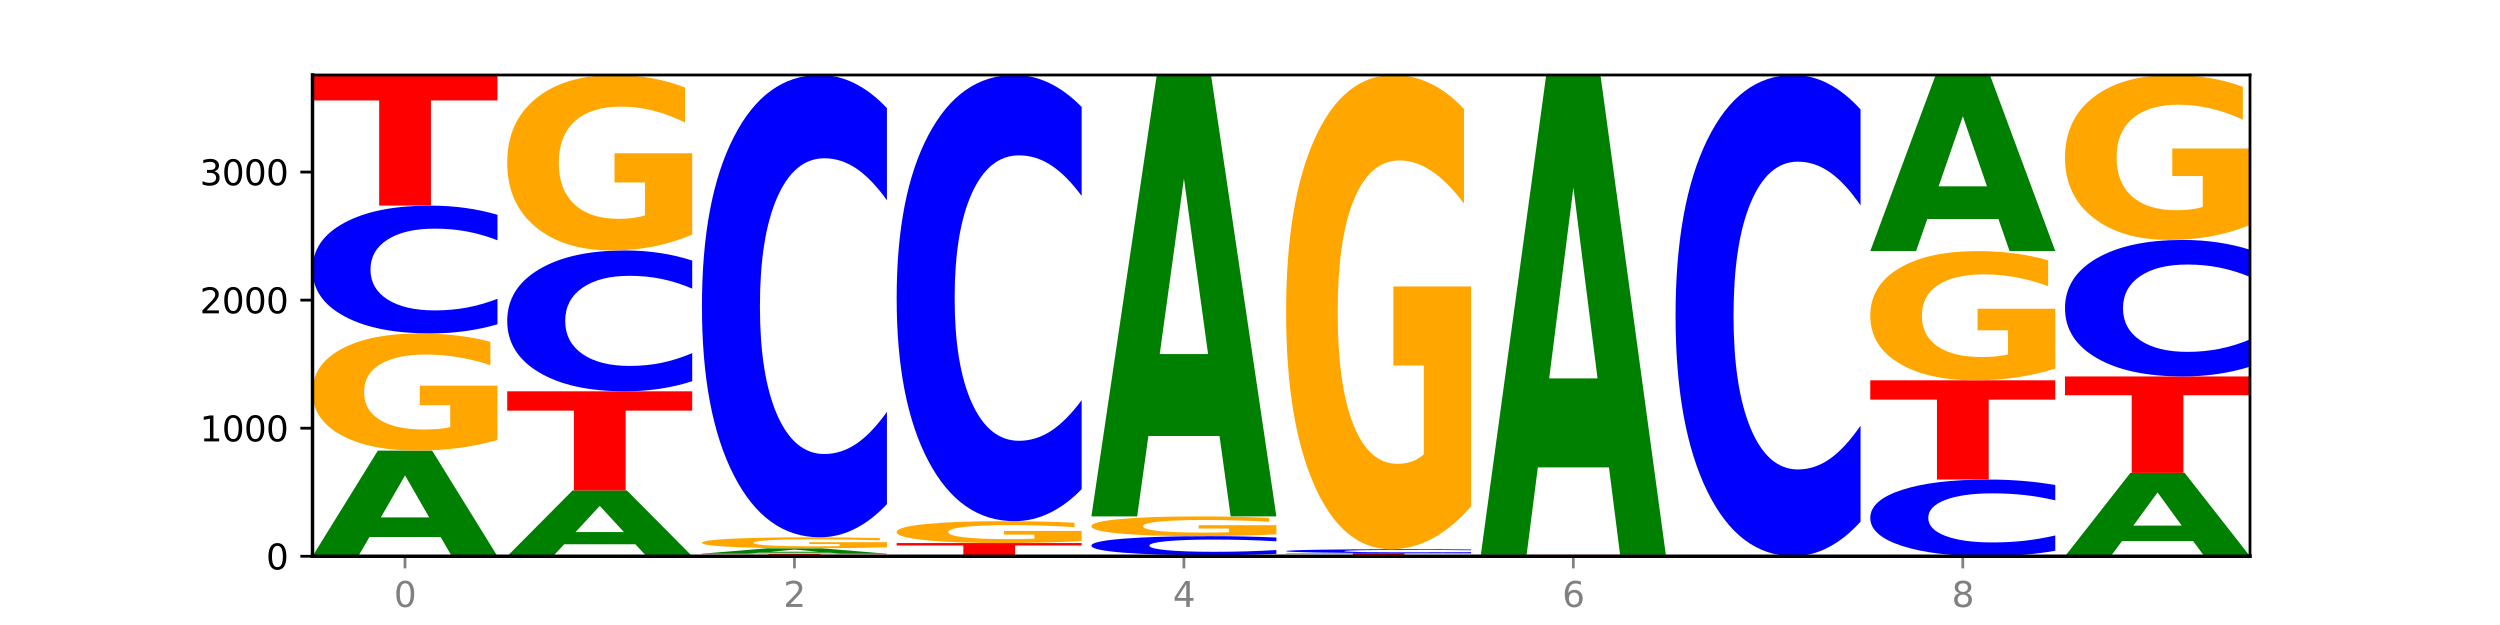 <?xml version="1.0" encoding="utf-8" standalone="no"?>
<!DOCTYPE svg PUBLIC "-//W3C//DTD SVG 1.1//EN"
  "http://www.w3.org/Graphics/SVG/1.1/DTD/svg11.dtd">
<svg xmlns:xlink="http://www.w3.org/1999/xlink" width="720pt" height="180pt" viewBox="0 0 720 180" xmlns="http://www.w3.org/2000/svg" version="1.1">
 <defs>
  <style type="text/css">*{stroke-linejoin: round; stroke-linecap: butt}</style>
 </defs>
 <g id="figure_1">
  <g id="patch_1">
   <path d="M 0 180 
L 720 180 
L 720 0 
L 0 0 
z
" style="fill: #ffffff"/>
  </g>
  <g id="axes_1">
   <g id="patch_2">
    <path d="M 90 160.2 
L 648 160.2 
L 648 21.6 
L 90 21.6 
z
" style="fill: #ffffff"/>
   </g>
   <g id="line2d_1">
    <path d="M 90 160.2 
L 648 160.2 
" clip-path="url(#p11d6c96cab)" style="fill: none; stroke: #000000; stroke-width: 0.5; stroke-linecap: square"/>
   </g>
   <g id="patch_3">
    <path d="M 126.905 154.657 
L 106.415 154.657 
L 103.18 160.2 
L 90 160.2 
L 108.823 129.773 
L 124.454 129.773 
L 143.276 160.2 
L 130.107 160.2 
L 126.905 154.657 
z
M 109.683 149.01 
L 123.604 149.01 
L 116.655 136.907 
L 109.683 149.01 
z
" clip-path="url(#p11d6c96cab)" style="fill: #008000"/>
   </g>
   <g id="patch_4">
    <path d="M 143.276 126.72 
Q 137.903 128.246 132.124 129.013 
Q 126.345 129.773 120.184 129.773 
Q 106.262 129.773 98.131 125.228 
Q 90 120.683 90 112.91 
Q 90 105.047 98.274 100.537 
Q 106.561 96.027 120.972 96.027 
Q 126.525 96.027 131.611 96.64 
Q 136.709 97.246 141.223 98.445 
L 141.223 105.172 
Q 136.566 103.632 131.957 102.872 
Q 127.348 102.105 122.716 102.105 
Q 114.143 102.105 109.498 104.908 
Q 104.853 107.703 104.853 112.91 
Q 104.853 118.069 109.331 120.885 
Q 113.808 123.694 122.047 123.694 
Q 124.292 123.694 126.214 123.534 
Q 128.136 123.367 129.665 123.018 
L 129.665 116.702 
L 120.889 116.702 
L 120.889 111.077 
L 143.276 111.077 
L 143.276 126.72 
z
" clip-path="url(#p11d6c96cab)" style="fill: #ffa600"/>
   </g>
   <g id="patch_5">
    <path d="M 143.276 93.388 
Q 138.82 94.696 134.001 95.357 
Q 129.182 96.027 123.934 96.027 
Q 108.282 96.027 99.141 91.069 
Q 90 86.112 90 77.634 
Q 90 69.126 99.141 64.176 
Q 108.282 59.219 123.934 59.219 
Q 129.182 59.219 134.001 59.888 
Q 138.82 60.55 143.276 61.857 
L 143.276 69.194 
Q 138.78 67.461 134.417 66.655 
Q 130.055 65.849 125.236 65.849 
Q 116.591 65.849 111.638 68.989 
Q 106.698 72.122 106.698 77.634 
Q 106.698 83.124 111.638 86.264 
Q 116.591 89.396 125.236 89.396 
Q 130.055 89.396 134.417 88.59 
Q 138.78 87.777 143.276 86.043 
L 143.276 93.388 
z
" clip-path="url(#p11d6c96cab)" style="fill: #0000ff"/>
   </g>
   <g id="patch_6">
    <path d="M 90 21.6 
L 143.276 21.6 
L 143.276 28.937 
L 124.109 28.937 
L 124.109 59.219 
L 109.204 59.219 
L 109.204 28.937 
L 90 28.937 
L 90 21.6 
z
" clip-path="url(#p11d6c96cab)" style="fill: #ff0000"/>
   </g>
   <g id="patch_7">
    <path d="M 182.985 156.747 
L 162.496 156.747 
L 159.261 160.2 
L 146.08 160.2 
L 164.903 141.243 
L 180.534 141.243 
L 199.357 160.2 
L 186.187 160.2 
L 182.985 156.747 
z
M 165.764 153.228 
L 179.684 153.228 
L 172.735 145.688 
L 165.764 153.228 
z
" clip-path="url(#p11d6c96cab)" style="fill: #008000"/>
   </g>
   <g id="patch_8">
    <path d="M 146.08 112.697 
L 199.357 112.697 
L 199.357 118.264 
L 180.19 118.264 
L 180.19 141.243 
L 165.285 141.243 
L 165.285 118.264 
L 146.08 118.264 
L 146.08 112.697 
z
" clip-path="url(#p11d6c96cab)" style="fill: #ff0000"/>
   </g>
   <g id="patch_9">
    <path d="M 199.357 109.789 
Q 194.9 111.23 190.081 111.959 
Q 185.263 112.697 180.014 112.697 
Q 164.363 112.697 155.222 107.233 
Q 146.08 101.769 146.08 92.425 
Q 146.08 83.047 155.222 77.591 
Q 164.363 72.127 180.014 72.127 
Q 185.263 72.127 190.081 72.865 
Q 194.9 73.594 199.357 75.035 
L 199.357 83.122 
Q 194.86 81.212 190.498 80.323 
Q 186.135 79.435 181.316 79.435 
Q 172.672 79.435 167.718 82.896 
Q 162.779 86.349 162.779 92.425 
Q 162.779 98.475 167.718 101.936 
Q 172.672 105.389 181.316 105.389 
Q 186.135 105.389 190.498 104.501 
Q 194.86 103.604 199.357 101.693 
L 199.357 109.789 
z
" clip-path="url(#p11d6c96cab)" style="fill: #0000ff"/>
   </g>
   <g id="patch_10">
    <path d="M 199.357 67.556 
Q 193.984 69.842 188.205 70.99 
Q 182.426 72.127 176.265 72.127 
Q 162.343 72.127 154.212 65.322 
Q 146.08 58.517 146.08 46.879 
Q 146.08 35.106 154.355 28.353 
Q 162.641 21.6 177.053 21.6 
Q 182.605 21.6 187.691 22.518 
Q 192.79 23.427 197.303 25.222 
L 197.303 35.294 
Q 192.646 32.987 188.038 31.85 
Q 183.429 30.701 178.796 30.701 
Q 170.223 30.701 165.578 34.897 
Q 160.934 39.083 160.934 46.879 
Q 160.934 54.603 165.411 58.82 
Q 169.889 63.026 178.127 63.026 
Q 180.372 63.026 182.294 62.786 
Q 184.217 62.535 185.745 62.014 
L 185.745 52.557 
L 176.969 52.557 
L 176.969 44.134 
L 199.357 44.134 
L 199.357 67.556 
z
" clip-path="url(#p11d6c96cab)" style="fill: #ffa600"/>
   </g>
   <g id="patch_11">
    <path d="M 202.161 159.462 
L 255.437 159.462 
L 255.437 159.606 
L 236.27 159.606 
L 236.27 160.2 
L 221.365 160.2 
L 221.365 159.606 
L 202.161 159.606 
L 202.161 159.462 
z
" clip-path="url(#p11d6c96cab)" style="fill: #ff0000"/>
   </g>
   <g id="patch_12">
    <path d="M 239.065 159.18 
L 218.576 159.18 
L 215.341 159.462 
L 202.161 159.462 
L 220.983 157.913 
L 236.615 157.913 
L 255.437 159.462 
L 242.268 159.462 
L 239.065 159.18 
z
M 221.844 158.893 
L 235.765 158.893 
L 228.815 158.277 
L 221.844 158.893 
z
" clip-path="url(#p11d6c96cab)" style="fill: #008000"/>
   </g>
   <g id="patch_13">
    <path d="M 255.437 157.626 
Q 250.064 157.77 244.285 157.842 
Q 238.506 157.913 232.345 157.913 
Q 218.423 157.913 210.292 157.486 
Q 202.161 157.059 202.161 156.328 
Q 202.161 155.589 210.435 155.165 
Q 218.722 154.742 233.133 154.742 
Q 238.685 154.742 243.772 154.799 
Q 248.87 154.856 253.384 154.969 
L 253.384 155.601 
Q 248.727 155.456 244.118 155.385 
Q 239.509 155.313 234.876 155.313 
Q 226.304 155.313 221.659 155.576 
Q 217.014 155.839 217.014 156.328 
Q 217.014 156.813 221.492 157.078 
Q 225.969 157.342 234.208 157.342 
Q 236.453 157.342 238.375 157.327 
Q 240.297 157.311 241.826 157.278 
L 241.826 156.685 
L 233.05 156.685 
L 233.05 156.156 
L 255.437 156.156 
L 255.437 157.626 
z
" clip-path="url(#p11d6c96cab)" style="fill: #ffa600"/>
   </g>
   <g id="patch_14">
    <path d="M 255.437 145.198 
Q 250.981 149.929 246.162 152.321 
Q 241.343 154.742 236.094 154.742 
Q 220.443 154.742 211.302 136.81 
Q 202.161 118.878 202.161 88.212 
Q 202.161 57.436 211.302 39.532 
Q 220.443 21.6 236.094 21.6 
Q 241.343 21.6 246.162 24.02 
Q 250.981 26.413 255.437 31.144 
L 255.437 57.684 
Q 250.94 51.413 246.578 48.498 
Q 242.215 45.583 237.397 45.583 
Q 228.752 45.583 223.799 56.941 
Q 218.859 68.272 218.859 88.212 
Q 218.859 108.069 223.799 119.428 
Q 228.752 130.759 237.397 130.759 
Q 242.215 130.759 246.578 127.844 
Q 250.94 124.901 255.437 118.63 
L 255.437 145.198 
z
" clip-path="url(#p11d6c96cab)" style="fill: #0000ff"/>
   </g>
   <g id="patch_15">
    <path d="M 295.146 160.16 
L 274.657 160.16 
L 271.421 160.2 
L 258.241 160.2 
L 277.064 159.979 
L 292.695 159.979 
L 311.518 160.2 
L 298.348 160.2 
L 295.146 160.16 
z
M 277.924 160.119 
L 291.845 160.119 
L 284.896 160.031 
L 277.924 160.119 
z
" clip-path="url(#p11d6c96cab)" style="fill: #008000"/>
   </g>
   <g id="patch_16">
    <path d="M 258.241 156.401 
L 311.518 156.401 
L 311.518 157.099 
L 292.35 157.099 
L 292.35 159.979 
L 277.445 159.979 
L 277.445 157.099 
L 258.241 157.099 
L 258.241 156.401 
z
" clip-path="url(#p11d6c96cab)" style="fill: #ff0000"/>
   </g>
   <g id="patch_17">
    <path d="M 311.518 155.831 
Q 306.145 156.116 300.366 156.259 
Q 294.587 156.401 288.426 156.401 
Q 274.504 156.401 266.372 155.552 
Q 258.241 154.702 258.241 153.25 
Q 258.241 151.78 266.516 150.937 
Q 274.802 150.095 289.214 150.095 
Q 294.766 150.095 299.852 150.209 
Q 304.951 150.323 309.464 150.547 
L 309.464 151.804 
Q 304.807 151.516 300.198 151.374 
Q 295.59 151.231 290.957 151.231 
Q 282.384 151.231 277.739 151.754 
Q 273.095 152.277 273.095 153.25 
Q 273.095 154.214 277.572 154.74 
Q 282.05 155.265 290.288 155.265 
Q 292.533 155.265 294.455 155.235 
Q 296.378 155.204 297.906 155.139 
L 297.906 153.959 
L 289.13 153.959 
L 289.13 152.907 
L 311.518 152.907 
L 311.518 155.831 
z
" clip-path="url(#p11d6c96cab)" style="fill: #ffa600"/>
   </g>
   <g id="patch_18">
    <path d="M 311.518 140.884 
Q 307.061 145.449 302.242 147.759 
Q 297.423 150.095 292.175 150.095 
Q 276.524 150.095 267.382 132.789 
Q 258.241 115.482 258.241 85.887 
Q 258.241 56.185 267.382 38.906 
Q 276.524 21.6 292.175 21.6 
Q 297.423 21.6 302.242 23.936 
Q 307.061 26.245 311.518 30.81 
L 311.518 56.424 
Q 307.021 50.373 302.658 47.559 
Q 298.296 44.745 293.477 44.745 
Q 284.832 44.745 279.879 55.708 
Q 274.94 66.643 274.94 85.887 
Q 274.94 105.051 279.879 116.013 
Q 284.832 126.949 293.477 126.949 
Q 298.296 126.949 302.658 124.135 
Q 307.021 121.295 311.518 115.244 
L 311.518 140.884 
z
" clip-path="url(#p11d6c96cab)" style="fill: #0000ff"/>
   </g>
   <g id="patch_19">
    <path d="M 314.322 159.905 
L 367.598 159.905 
L 367.598 159.962 
L 348.431 159.962 
L 348.431 160.2 
L 333.526 160.2 
L 333.526 159.962 
L 314.322 159.962 
L 314.322 159.905 
z
" clip-path="url(#p11d6c96cab)" style="fill: #ff0000"/>
   </g>
   <g id="patch_20">
    <path d="M 367.598 159.511 
Q 363.142 159.706 358.323 159.805 
Q 353.504 159.905 348.255 159.905 
Q 332.604 159.905 323.463 159.165 
Q 314.322 158.425 314.322 157.159 
Q 314.322 155.889 323.463 155.15 
Q 332.604 154.41 348.255 154.41 
Q 353.504 154.41 358.323 154.51 
Q 363.142 154.608 367.598 154.804 
L 367.598 155.899 
Q 363.101 155.64 358.739 155.52 
Q 354.376 155.399 349.557 155.399 
Q 340.913 155.399 335.96 155.868 
Q 331.02 156.336 331.02 157.159 
Q 331.02 157.979 335.96 158.447 
Q 340.913 158.915 349.557 158.915 
Q 354.376 158.915 358.739 158.795 
Q 363.101 158.673 367.598 158.414 
L 367.598 159.511 
z
" clip-path="url(#p11d6c96cab)" style="fill: #0000ff"/>
   </g>
   <g id="patch_21">
    <path d="M 367.598 153.896 
Q 362.225 154.153 356.446 154.282 
Q 350.667 154.41 344.506 154.41 
Q 330.584 154.41 322.453 153.645 
Q 314.322 152.88 314.322 151.572 
Q 314.322 150.248 322.596 149.489 
Q 330.882 148.73 345.294 148.73 
Q 350.846 148.73 355.933 148.833 
Q 361.031 148.935 365.544 149.137 
L 365.544 150.269 
Q 360.888 150.01 356.279 149.882 
Q 351.67 149.753 347.037 149.753 
Q 338.464 149.753 333.82 150.225 
Q 329.175 150.695 329.175 151.572 
Q 329.175 152.44 333.653 152.914 
Q 338.13 153.387 346.369 153.387 
Q 348.613 153.387 350.536 153.36 
Q 352.458 153.331 353.986 153.273 
L 353.986 152.21 
L 345.21 152.21 
L 345.21 151.263 
L 367.598 151.263 
L 367.598 153.896 
z
" clip-path="url(#p11d6c96cab)" style="fill: #ffa600"/>
   </g>
   <g id="patch_22">
    <path d="M 351.226 125.571 
L 330.737 125.571 
L 327.502 148.73 
L 314.322 148.73 
L 333.144 21.6 
L 348.775 21.6 
L 367.598 148.73 
L 354.429 148.73 
L 351.226 125.571 
z
M 334.005 101.976 
L 347.926 101.976 
L 340.976 51.407 
L 334.005 101.976 
z
" clip-path="url(#p11d6c96cab)" style="fill: #008000"/>
   </g>
   <g id="patch_23">
    <path d="M 407.307 160.153 
L 386.817 160.153 
L 383.582 160.2 
L 370.402 160.2 
L 389.225 159.942 
L 404.856 159.942 
L 423.678 160.2 
L 410.509 160.2 
L 407.307 160.153 
z
M 390.085 160.105 
L 404.006 160.105 
L 397.057 160.002 
L 390.085 160.105 
z
" clip-path="url(#p11d6c96cab)" style="fill: #008000"/>
   </g>
   <g id="patch_24">
    <path d="M 370.402 159.278 
L 423.678 159.278 
L 423.678 159.407 
L 404.511 159.407 
L 404.511 159.942 
L 389.606 159.942 
L 389.606 159.407 
L 370.402 159.407 
L 370.402 159.278 
z
" clip-path="url(#p11d6c96cab)" style="fill: #ff0000"/>
   </g>
   <g id="patch_25">
    <path d="M 423.678 159.199 
Q 419.222 159.238 414.403 159.258 
Q 409.584 159.278 404.336 159.278 
Q 388.684 159.278 379.543 159.129 
Q 370.402 158.98 370.402 158.725 
Q 370.402 158.469 379.543 158.321 
Q 388.684 158.172 404.336 158.172 
Q 409.584 158.172 414.403 158.192 
Q 419.222 158.212 423.678 158.251 
L 423.678 158.471 
Q 419.182 158.419 414.819 158.395 
Q 410.457 158.371 405.638 158.371 
Q 396.993 158.371 392.04 158.465 
Q 387.1 158.559 387.1 158.725 
Q 387.1 158.89 392.04 158.985 
Q 396.993 159.079 405.638 159.079 
Q 410.457 159.079 414.819 159.054 
Q 419.182 159.03 423.678 158.978 
L 423.678 159.199 
z
" clip-path="url(#p11d6c96cab)" style="fill: #0000ff"/>
   </g>
   <g id="patch_26">
    <path d="M 423.678 145.815 
Q 418.305 151.993 412.526 155.096 
Q 406.747 158.172 400.586 158.172 
Q 386.664 158.172 378.533 139.778 
Q 370.402 121.384 370.402 89.928 
Q 370.402 58.106 378.676 39.853 
Q 386.963 21.6 401.374 21.6 
Q 406.927 21.6 412.013 24.083 
Q 417.111 26.537 421.625 31.389 
L 421.625 58.613 
Q 416.968 52.379 412.359 49.304 
Q 407.75 46.2 403.118 46.2 
Q 394.545 46.2 389.9 57.541 
Q 385.255 68.854 385.255 89.928 
Q 385.255 110.805 389.733 122.202 
Q 394.21 133.571 402.449 133.571 
Q 404.694 133.571 406.616 132.922 
Q 408.538 132.245 410.067 130.835 
L 410.067 105.275 
L 401.291 105.275 
L 401.291 82.508 
L 423.678 82.508 
L 423.678 145.815 
z
" clip-path="url(#p11d6c96cab)" style="fill: #ffa600"/>
   </g>
   <g id="patch_27">
    <path d="M 426.482 159.794 
L 479.759 159.794 
L 479.759 159.873 
L 460.592 159.873 
L 460.592 160.2 
L 445.687 160.2 
L 445.687 159.873 
L 426.482 159.873 
L 426.482 159.794 
z
" clip-path="url(#p11d6c96cab)" style="fill: #ff0000"/>
   </g>
   <g id="patch_28">
    <path d="M 463.387 134.62 
L 442.898 134.62 
L 439.663 159.794 
L 426.482 159.794 
L 445.305 21.6 
L 460.936 21.6 
L 479.759 159.794 
L 466.589 159.794 
L 463.387 134.62 
z
M 446.166 108.971 
L 460.087 108.971 
L 453.137 54.001 
L 446.166 108.971 
z
" clip-path="url(#p11d6c96cab)" style="fill: #008000"/>
   </g>
   <g id="patch_29">
    <path d="M 519.467 160.193 
L 498.978 160.193 
L 495.743 160.2 
L 482.563 160.2 
L 501.385 160.163 
L 517.017 160.163 
L 535.839 160.2 
L 522.67 160.2 
L 519.467 160.193 
z
M 502.246 160.186 
L 516.167 160.186 
L 509.217 160.172 
L 502.246 160.186 
z
" clip-path="url(#p11d6c96cab)" style="fill: #008000"/>
   </g>
   <g id="patch_30">
    <path d="M 535.839 150.231 
Q 531.383 155.154 526.564 157.644 
Q 521.745 160.163 516.496 160.163 
Q 500.845 160.163 491.704 141.501 
Q 482.563 122.839 482.563 90.924 
Q 482.563 58.896 491.704 40.262 
Q 500.845 21.6 516.496 21.6 
Q 521.745 21.6 526.564 24.119 
Q 531.383 26.609 535.839 31.532 
L 535.839 59.153 
Q 531.342 52.627 526.98 49.593 
Q 522.617 46.559 517.799 46.559 
Q 509.154 46.559 504.201 58.38 
Q 499.261 70.173 499.261 90.924 
Q 499.261 111.59 504.201 123.411 
Q 509.154 135.204 517.799 135.204 
Q 522.617 135.204 526.98 132.17 
Q 531.342 129.107 535.839 122.581 
L 535.839 150.231 
z
" clip-path="url(#p11d6c96cab)" style="fill: #0000ff"/>
   </g>
   <g id="patch_31">
    <path d="M 591.92 158.616 
Q 587.463 159.401 582.644 159.798 
Q 577.825 160.2 572.577 160.2 
Q 556.926 160.2 547.784 157.225 
Q 538.643 154.249 538.643 149.161 
Q 538.643 144.054 547.784 141.083 
Q 556.926 138.108 572.577 138.108 
Q 577.825 138.108 582.644 138.51 
Q 587.463 138.907 591.92 139.692 
L 591.92 144.095 
Q 587.423 143.055 583.06 142.571 
Q 578.698 142.087 573.879 142.087 
Q 565.234 142.087 560.281 143.972 
Q 555.342 145.852 555.342 149.161 
Q 555.342 152.456 560.281 154.34 
Q 565.234 156.221 573.879 156.221 
Q 578.698 156.221 583.06 155.737 
Q 587.423 155.249 591.92 154.208 
L 591.92 158.616 
z
" clip-path="url(#p11d6c96cab)" style="fill: #0000ff"/>
   </g>
   <g id="patch_32">
    <path d="M 538.643 109.525 
L 591.92 109.525 
L 591.92 115.1 
L 572.752 115.1 
L 572.752 138.108 
L 557.847 138.108 
L 557.847 115.1 
L 538.643 115.1 
L 538.643 109.525 
z
" clip-path="url(#p11d6c96cab)" style="fill: #ff0000"/>
   </g>
   <g id="patch_33">
    <path d="M 591.92 106.158 
Q 586.547 107.842 580.768 108.687 
Q 574.989 109.525 568.828 109.525 
Q 554.906 109.525 546.774 104.513 
Q 538.643 99.501 538.643 90.93 
Q 538.643 82.259 546.918 77.285 
Q 555.204 72.312 569.616 72.312 
Q 575.168 72.312 580.254 72.988 
Q 585.353 73.657 589.866 74.979 
L 589.866 82.397 
Q 585.209 80.698 580.6 79.861 
Q 575.992 79.015 571.359 79.015 
Q 562.786 79.015 558.141 82.105 
Q 553.497 85.188 553.497 90.93 
Q 553.497 96.618 557.974 99.724 
Q 562.452 102.822 570.69 102.822 
Q 572.935 102.822 574.857 102.645 
Q 576.78 102.461 578.308 102.076 
L 578.308 95.112 
L 569.532 95.112 
L 569.532 88.908 
L 591.92 88.908 
L 591.92 106.158 
z
" clip-path="url(#p11d6c96cab)" style="fill: #ffa600"/>
   </g>
   <g id="patch_34">
    <path d="M 575.548 63.074 
L 555.059 63.074 
L 551.823 72.312 
L 538.643 72.312 
L 557.466 21.6 
L 573.097 21.6 
L 591.92 72.312 
L 578.75 72.312 
L 575.548 63.074 
z
M 558.326 53.662 
L 572.247 53.662 
L 565.298 33.49 
L 558.326 53.662 
z
" clip-path="url(#p11d6c96cab)" style="fill: #008000"/>
   </g>
   <g id="patch_35">
    <path d="M 631.628 155.826 
L 611.139 155.826 
L 607.904 160.2 
L 594.724 160.2 
L 613.546 136.19 
L 629.177 136.19 
L 648 160.2 
L 634.831 160.2 
L 631.628 155.826 
z
M 614.407 151.37 
L 628.328 151.37 
L 621.378 141.82 
L 614.407 151.37 
z
" clip-path="url(#p11d6c96cab)" style="fill: #008000"/>
   </g>
   <g id="patch_36">
    <path d="M 594.724 108.419 
L 648 108.419 
L 648 113.835 
L 628.833 113.835 
L 628.833 136.19 
L 613.928 136.19 
L 613.928 113.835 
L 594.724 113.835 
L 594.724 108.419 
z
" clip-path="url(#p11d6c96cab)" style="fill: #ff0000"/>
   </g>
   <g id="patch_37">
    <path d="M 648 105.601 
Q 643.544 106.997 638.725 107.704 
Q 633.906 108.419 628.657 108.419 
Q 613.006 108.419 603.865 103.124 
Q 594.724 97.828 594.724 88.773 
Q 594.724 79.685 603.865 74.398 
Q 613.006 69.103 628.657 69.103 
Q 633.906 69.103 638.725 69.818 
Q 643.544 70.524 648 71.921 
L 648 79.758 
Q 643.503 77.907 639.141 77.046 
Q 634.778 76.185 629.959 76.185 
Q 621.315 76.185 616.362 79.539 
Q 611.422 82.885 611.422 88.773 
Q 611.422 94.637 616.362 97.991 
Q 621.315 101.337 629.959 101.337 
Q 634.778 101.337 639.141 100.476 
Q 643.503 99.607 648 97.755 
L 648 105.601 
z
" clip-path="url(#p11d6c96cab)" style="fill: #0000ff"/>
   </g>
   <g id="patch_38">
    <path d="M 648 64.805 
Q 642.627 66.954 636.848 68.034 
Q 631.069 69.103 624.908 69.103 
Q 610.986 69.103 602.855 62.705 
Q 594.724 56.307 594.724 45.366 
Q 594.724 34.298 602.998 27.949 
Q 611.284 21.6 625.696 21.6 
Q 631.248 21.6 636.335 22.464 
Q 641.433 23.317 645.946 25.005 
L 645.946 34.474 
Q 641.29 32.306 636.681 31.236 
Q 632.072 30.157 627.439 30.157 
Q 618.866 30.157 614.222 34.101 
Q 609.577 38.036 609.577 45.366 
Q 609.577 52.628 614.055 56.592 
Q 618.532 60.546 626.771 60.546 
Q 629.015 60.546 630.938 60.321 
Q 632.86 60.085 634.388 59.595 
L 634.388 50.704 
L 625.612 50.704 
L 625.612 42.786 
L 648 42.786 
L 648 64.805 
z
" clip-path="url(#p11d6c96cab)" style="fill: #ffa600"/>
   </g>
   <g id="matplotlib.axis_1">
    <g id="xtick_1">
     <g id="line2d_2">
      <defs>
       <path id="m8267afefdf" d="M 0 0 
L 0 3.5 
" style="stroke: #808080; stroke-width: 0.8"/>
      </defs>
      <g>
       <use xlink:href="#m8267afefdf" x="116.638" y="160.2" style="fill: #808080; stroke: #808080; stroke-width: 0.8"/>
      </g>
     </g>
     <g id="text_1">
      <!-- 0 -->
      <g style="fill: #808080" transform="translate(113.457 174.798) scale(0.1 -0.1)">
       <defs>
        <path id="DejaVuSans-30" d="M 2034 4250 
Q 1547 4250 1301 3770 
Q 1056 3291 1056 2328 
Q 1056 1369 1301 889 
Q 1547 409 2034 409 
Q 2525 409 2770 889 
Q 3016 1369 3016 2328 
Q 3016 3291 2770 3770 
Q 2525 4250 2034 4250 
z
M 2034 4750 
Q 2819 4750 3233 4129 
Q 3647 3509 3647 2328 
Q 3647 1150 3233 529 
Q 2819 -91 2034 -91 
Q 1250 -91 836 529 
Q 422 1150 422 2328 
Q 422 3509 836 4129 
Q 1250 4750 2034 4750 
z
" transform="scale(0.016)"/>
       </defs>
       <use xlink:href="#DejaVuSans-30"/>
      </g>
     </g>
    </g>
    <g id="xtick_2">
     <g id="line2d_3">
      <g>
       <use xlink:href="#m8267afefdf" x="228.799" y="160.2" style="fill: #808080; stroke: #808080; stroke-width: 0.8"/>
      </g>
     </g>
     <g id="text_2">
      <!-- 2 -->
      <g style="fill: #808080" transform="translate(225.618 174.798) scale(0.1 -0.1)">
       <defs>
        <path id="DejaVuSans-32" d="M 1228 531 
L 3431 531 
L 3431 0 
L 469 0 
L 469 531 
Q 828 903 1448 1529 
Q 2069 2156 2228 2338 
Q 2531 2678 2651 2914 
Q 2772 3150 2772 3378 
Q 2772 3750 2511 3984 
Q 2250 4219 1831 4219 
Q 1534 4219 1204 4116 
Q 875 4013 500 3803 
L 500 4441 
Q 881 4594 1212 4672 
Q 1544 4750 1819 4750 
Q 2544 4750 2975 4387 
Q 3406 4025 3406 3419 
Q 3406 3131 3298 2873 
Q 3191 2616 2906 2266 
Q 2828 2175 2409 1742 
Q 1991 1309 1228 531 
z
" transform="scale(0.016)"/>
       </defs>
       <use xlink:href="#DejaVuSans-32"/>
      </g>
     </g>
    </g>
    <g id="xtick_3">
     <g id="line2d_4">
      <g>
       <use xlink:href="#m8267afefdf" x="340.96" y="160.2" style="fill: #808080; stroke: #808080; stroke-width: 0.8"/>
      </g>
     </g>
     <g id="text_3">
      <!-- 4 -->
      <g style="fill: #808080" transform="translate(337.779 174.798) scale(0.1 -0.1)">
       <defs>
        <path id="DejaVuSans-34" d="M 2419 4116 
L 825 1625 
L 2419 1625 
L 2419 4116 
z
M 2253 4666 
L 3047 4666 
L 3047 1625 
L 3713 1625 
L 3713 1100 
L 3047 1100 
L 3047 0 
L 2419 0 
L 2419 1100 
L 313 1100 
L 313 1709 
L 2253 4666 
z
" transform="scale(0.016)"/>
       </defs>
       <use xlink:href="#DejaVuSans-34"/>
      </g>
     </g>
    </g>
    <g id="xtick_4">
     <g id="line2d_5">
      <g>
       <use xlink:href="#m8267afefdf" x="453.121" y="160.2" style="fill: #808080; stroke: #808080; stroke-width: 0.8"/>
      </g>
     </g>
     <g id="text_4">
      <!-- 6 -->
      <g style="fill: #808080" transform="translate(449.939 174.798) scale(0.1 -0.1)">
       <defs>
        <path id="DejaVuSans-36" d="M 2113 2584 
Q 1688 2584 1439 2293 
Q 1191 2003 1191 1497 
Q 1191 994 1439 701 
Q 1688 409 2113 409 
Q 2538 409 2786 701 
Q 3034 994 3034 1497 
Q 3034 2003 2786 2293 
Q 2538 2584 2113 2584 
z
M 3366 4563 
L 3366 3988 
Q 3128 4100 2886 4159 
Q 2644 4219 2406 4219 
Q 1781 4219 1451 3797 
Q 1122 3375 1075 2522 
Q 1259 2794 1537 2939 
Q 1816 3084 2150 3084 
Q 2853 3084 3261 2657 
Q 3669 2231 3669 1497 
Q 3669 778 3244 343 
Q 2819 -91 2113 -91 
Q 1303 -91 875 529 
Q 447 1150 447 2328 
Q 447 3434 972 4092 
Q 1497 4750 2381 4750 
Q 2619 4750 2861 4703 
Q 3103 4656 3366 4563 
z
" transform="scale(0.016)"/>
       </defs>
       <use xlink:href="#DejaVuSans-36"/>
      </g>
     </g>
    </g>
    <g id="xtick_5">
     <g id="line2d_6">
      <g>
       <use xlink:href="#m8267afefdf" x="565.281" y="160.2" style="fill: #808080; stroke: #808080; stroke-width: 0.8"/>
      </g>
     </g>
     <g id="text_5">
      <!-- 8 -->
      <g style="fill: #808080" transform="translate(562.1 174.798) scale(0.1 -0.1)">
       <defs>
        <path id="DejaVuSans-38" d="M 2034 2216 
Q 1584 2216 1326 1975 
Q 1069 1734 1069 1313 
Q 1069 891 1326 650 
Q 1584 409 2034 409 
Q 2484 409 2743 651 
Q 3003 894 3003 1313 
Q 3003 1734 2745 1975 
Q 2488 2216 2034 2216 
z
M 1403 2484 
Q 997 2584 770 2862 
Q 544 3141 544 3541 
Q 544 4100 942 4425 
Q 1341 4750 2034 4750 
Q 2731 4750 3128 4425 
Q 3525 4100 3525 3541 
Q 3525 3141 3298 2862 
Q 3072 2584 2669 2484 
Q 3125 2378 3379 2068 
Q 3634 1759 3634 1313 
Q 3634 634 3220 271 
Q 2806 -91 2034 -91 
Q 1263 -91 848 271 
Q 434 634 434 1313 
Q 434 1759 690 2068 
Q 947 2378 1403 2484 
z
M 1172 3481 
Q 1172 3119 1398 2916 
Q 1625 2713 2034 2713 
Q 2441 2713 2670 2916 
Q 2900 3119 2900 3481 
Q 2900 3844 2670 4047 
Q 2441 4250 2034 4250 
Q 1625 4250 1398 4047 
Q 1172 3844 1172 3481 
z
" transform="scale(0.016)"/>
       </defs>
       <use xlink:href="#DejaVuSans-38"/>
      </g>
     </g>
    </g>
   </g>
   <g id="matplotlib.axis_2">
    <g id="ytick_1">
     <g id="line2d_7">
      <defs>
       <path id="m850de64cac" d="M 0 0 
L -3.5 0 
" style="stroke: #000000; stroke-width: 0.8"/>
      </defs>
      <g>
       <use xlink:href="#m850de64cac" x="90" y="160.2" style="stroke: #000000; stroke-width: 0.8"/>
      </g>
     </g>
     <g id="text_6">
      <!-- 0 -->
      <g transform="translate(76.638 163.999) scale(0.1 -0.1)">
       <use xlink:href="#DejaVuSans-30"/>
      </g>
     </g>
    </g>
    <g id="ytick_2">
     <g id="line2d_8">
      <g>
       <use xlink:href="#m850de64cac" x="90" y="123.319" style="stroke: #000000; stroke-width: 0.8"/>
      </g>
     </g>
     <g id="text_7">
      <!-- 1000 -->
      <g transform="translate(57.55 127.118) scale(0.1 -0.1)">
       <defs>
        <path id="DejaVuSans-31" d="M 794 531 
L 1825 531 
L 1825 4091 
L 703 3866 
L 703 4441 
L 1819 4666 
L 2450 4666 
L 2450 531 
L 3481 531 
L 3481 0 
L 794 0 
L 794 531 
z
" transform="scale(0.016)"/>
       </defs>
       <use xlink:href="#DejaVuSans-31"/>
       <use xlink:href="#DejaVuSans-30" x="63.623"/>
       <use xlink:href="#DejaVuSans-30" x="127.246"/>
       <use xlink:href="#DejaVuSans-30" x="190.869"/>
      </g>
     </g>
    </g>
    <g id="ytick_3">
     <g id="line2d_9">
      <g>
       <use xlink:href="#m850de64cac" x="90" y="86.437" style="stroke: #000000; stroke-width: 0.8"/>
      </g>
     </g>
     <g id="text_8">
      <!-- 2000 -->
      <g transform="translate(57.55 90.237) scale(0.1 -0.1)">
       <use xlink:href="#DejaVuSans-32"/>
       <use xlink:href="#DejaVuSans-30" x="63.623"/>
       <use xlink:href="#DejaVuSans-30" x="127.246"/>
       <use xlink:href="#DejaVuSans-30" x="190.869"/>
      </g>
     </g>
    </g>
    <g id="ytick_4">
     <g id="line2d_10">
      <g>
       <use xlink:href="#m850de64cac" x="90" y="49.556" style="stroke: #000000; stroke-width: 0.8"/>
      </g>
     </g>
     <g id="text_9">
      <!-- 3000 -->
      <g transform="translate(57.55 53.355) scale(0.1 -0.1)">
       <defs>
        <path id="DejaVuSans-33" d="M 2597 2516 
Q 3050 2419 3304 2112 
Q 3559 1806 3559 1356 
Q 3559 666 3084 287 
Q 2609 -91 1734 -91 
Q 1441 -91 1130 -33 
Q 819 25 488 141 
L 488 750 
Q 750 597 1062 519 
Q 1375 441 1716 441 
Q 2309 441 2620 675 
Q 2931 909 2931 1356 
Q 2931 1769 2642 2001 
Q 2353 2234 1838 2234 
L 1294 2234 
L 1294 2753 
L 1863 2753 
Q 2328 2753 2575 2939 
Q 2822 3125 2822 3475 
Q 2822 3834 2567 4026 
Q 2313 4219 1838 4219 
Q 1578 4219 1281 4162 
Q 984 4106 628 3988 
L 628 4550 
Q 988 4650 1302 4700 
Q 1616 4750 1894 4750 
Q 2613 4750 3031 4423 
Q 3450 4097 3450 3541 
Q 3450 3153 3228 2886 
Q 3006 2619 2597 2516 
z
" transform="scale(0.016)"/>
       </defs>
       <use xlink:href="#DejaVuSans-33"/>
       <use xlink:href="#DejaVuSans-30" x="63.623"/>
       <use xlink:href="#DejaVuSans-30" x="127.246"/>
       <use xlink:href="#DejaVuSans-30" x="190.869"/>
      </g>
     </g>
    </g>
   </g>
   <g id="patch_39">
    <path d="M 90 160.2 
L 90 21.6 
" style="fill: none; stroke: #000000; stroke-linejoin: miter; stroke-linecap: square"/>
   </g>
   <g id="patch_40">
    <path d="M 648 160.2 
L 648 21.6 
" style="fill: none; stroke: #000000; stroke-width: 0.8; stroke-linejoin: miter; stroke-linecap: square"/>
   </g>
   <g id="patch_41">
    <path d="M 90 160.2 
L 648 160.2 
" style="fill: none; stroke: #000000; stroke-linejoin: miter; stroke-linecap: square"/>
   </g>
   <g id="patch_42">
    <path d="M 90 21.6 
L 648 21.6 
" style="fill: none; stroke: #000000; stroke-width: 0.8; stroke-linejoin: miter; stroke-linecap: square"/>
   </g>
  </g>
 </g>
 <defs>
  <clipPath id="p11d6c96cab">
   <rect x="90" y="21.6" width="558" height="138.6"/>
  </clipPath>
 </defs>
</svg>
